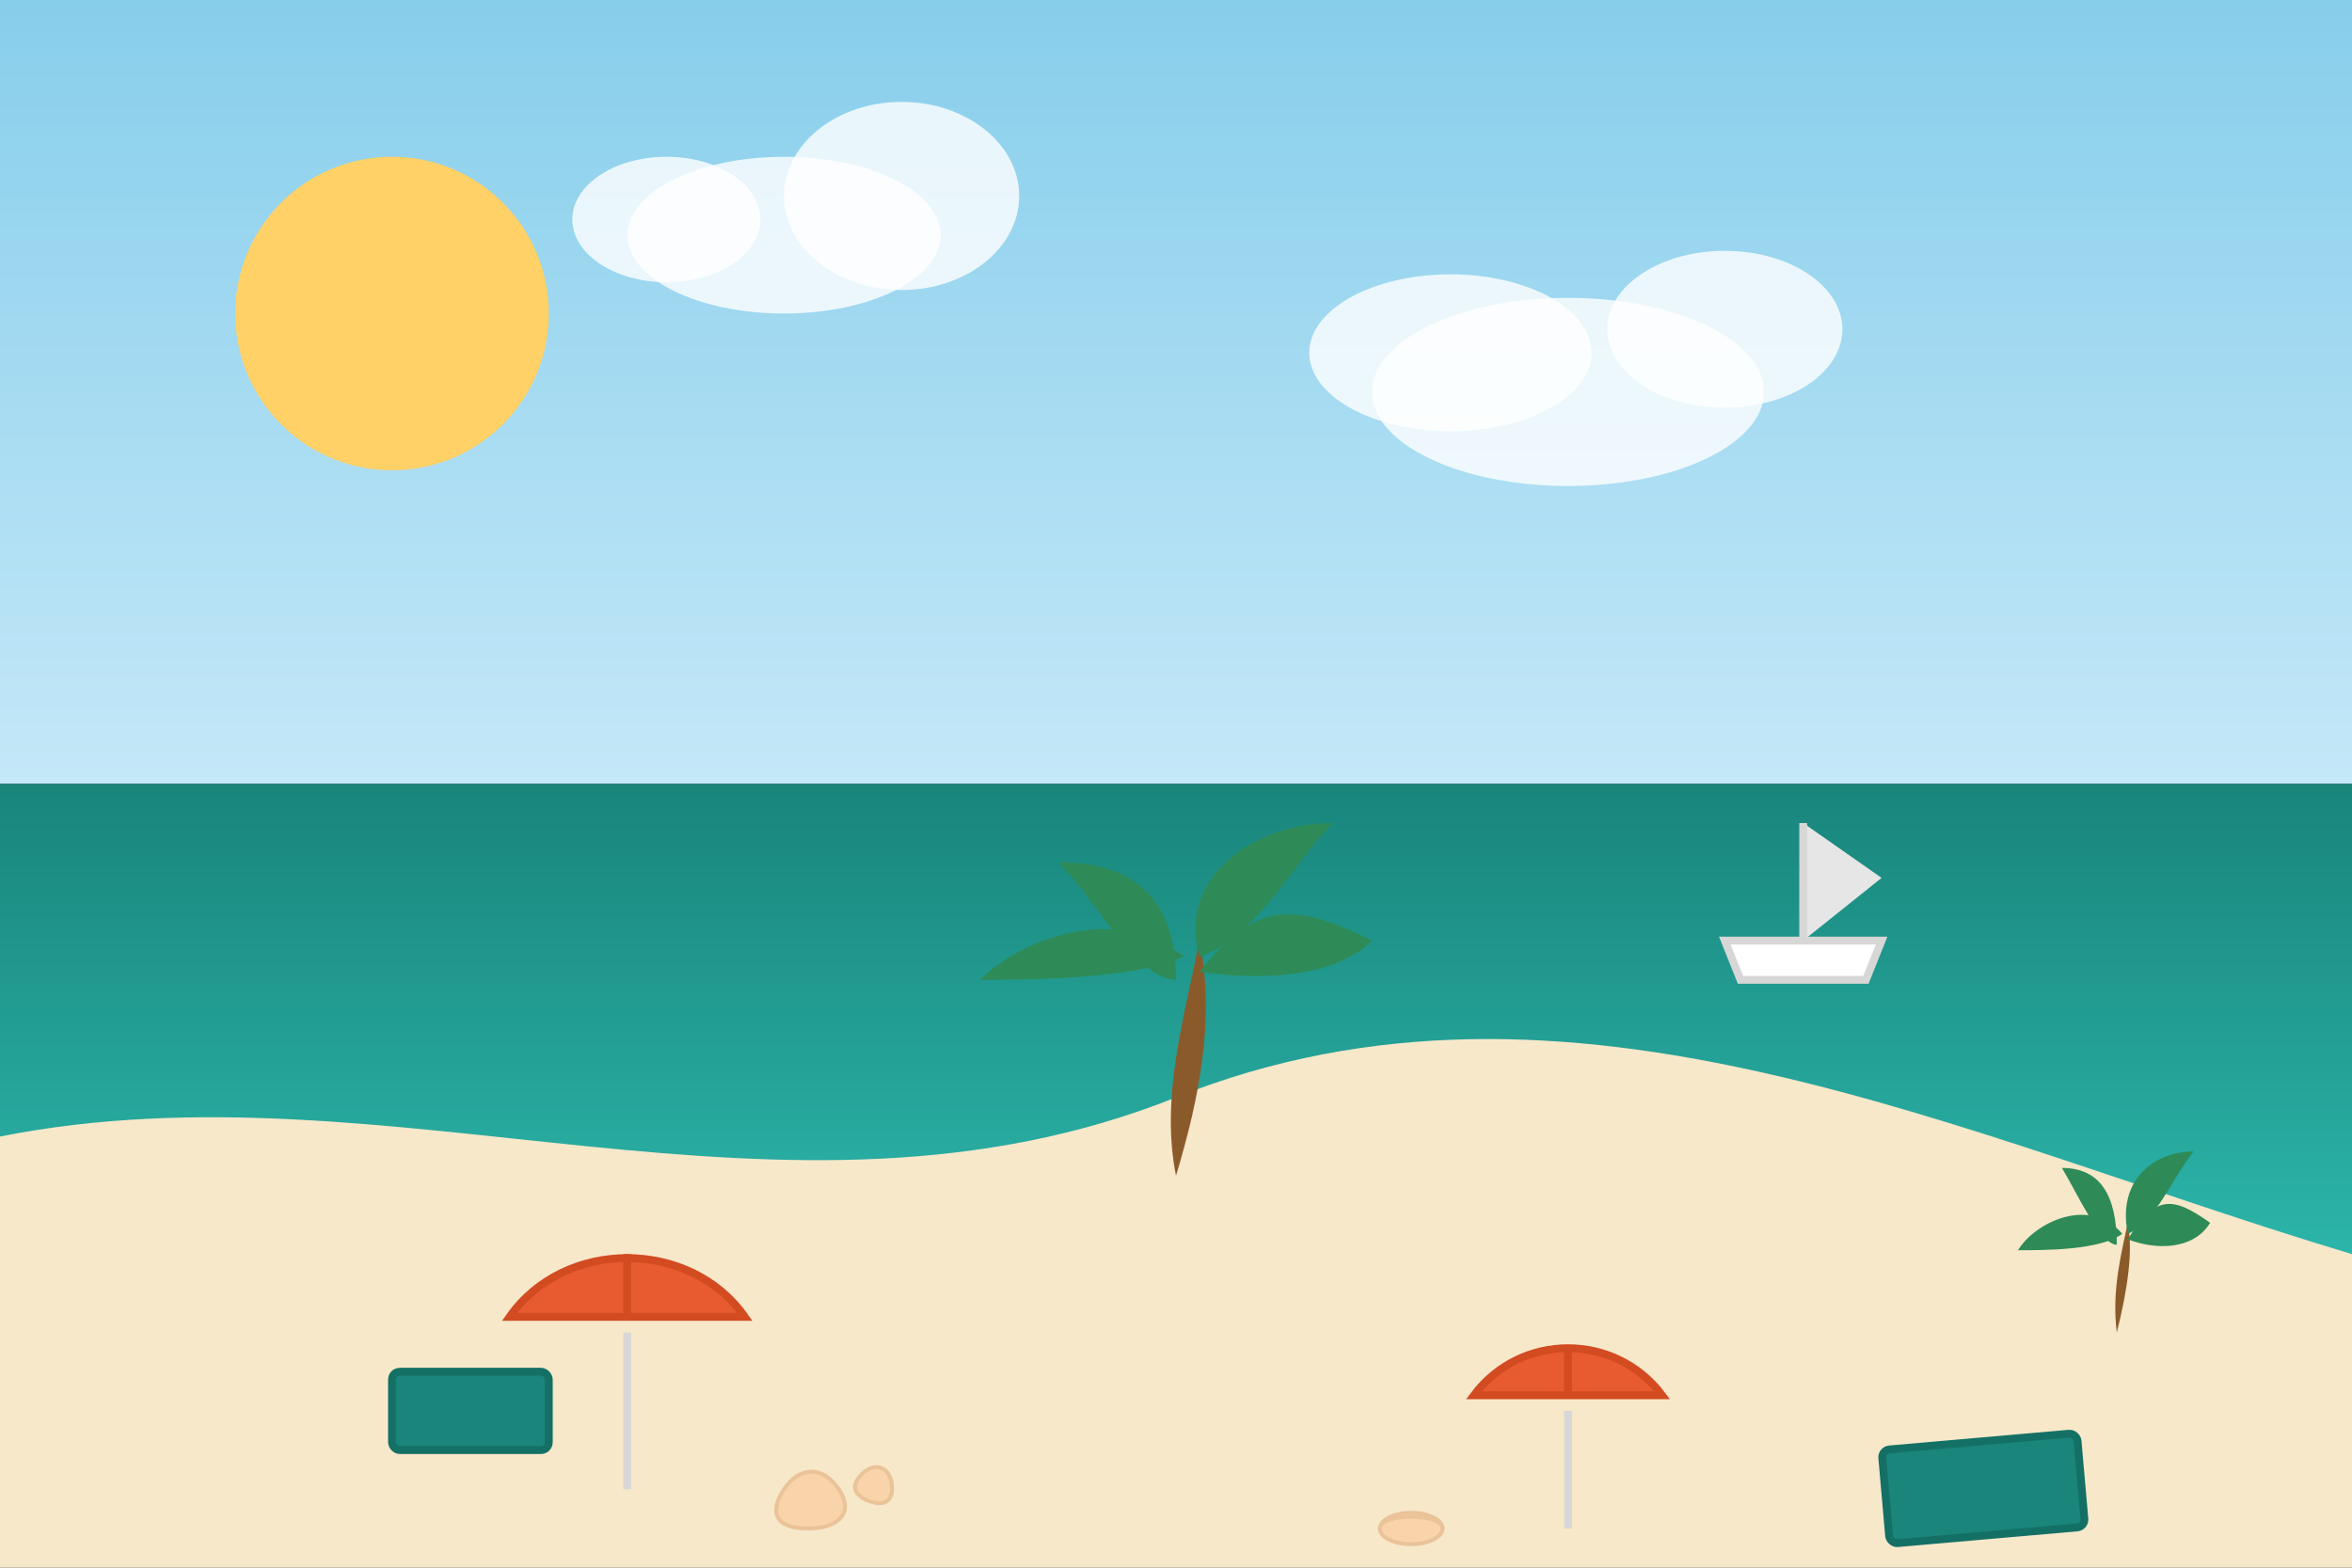 <svg xmlns="http://www.w3.org/2000/svg" viewBox="0 0 300 200">
  <rect x="0" y="0" width="300" height="200" fill="#333333" stroke="none"/>
  <style>
    .sky { fill: url(#sky-gradient); }
    .sea { fill: url(#sea-gradient); }
    .beach { fill: #f7e8ca; }
    .palm-trunk { fill: #8b5a2b; }
    .palm-leaves { fill: #2e8b57; }
    .umbrella-top { fill: #e85b31; stroke: #d24b21; stroke-width: 1; }
    .umbrella-pole { fill: #f7f7f7; stroke: #d7d7d7; stroke-width: 1; }
    .towel { fill: #19857b; stroke: #147065; stroke-width: 1; }
    .sun { fill: #ffd166; }
    .cloud { fill: #ffffff; fill-opacity: 0.8; }
    .boat { fill: #ffffff; stroke: #d7d7d7; stroke-width: 1; }
    .boat-sail { fill: #e6e6e6; }
    .shells { fill: #f9d3a9; stroke: #eac399; stroke-width: 0.5; }
  </style>
  
  <!-- Gradients -->
  <defs>
    <linearGradient id="sky-gradient" x1="0%" y1="0%" x2="0%" y2="100%">
      <stop offset="0%" style="stop-color: #87ceeb; stop-opacity: 1"/>
      <stop offset="100%" style="stop-color: #c4e8f8; stop-opacity: 1"/>
    </linearGradient>
    
    <linearGradient id="sea-gradient" x1="0%" y1="0%" x2="0%" y2="100%">
      <stop offset="0%" style="stop-color: #19857b; stop-opacity: 1"/>
      <stop offset="100%" style="stop-color: #2cb5aa; stop-opacity: 1"/>
    </linearGradient>
  </defs>

  <!-- Sky -->
  <rect class="sky" x="0" y="0" width="300" height="100"/>
  
  <!-- Sun -->
  <circle class="sun" cx="50" cy="40" r="20"/>
  
  <!-- Clouds -->
  <g class="cloud" transform="translate(100, 30)">
    <ellipse cx="0" cy="0" rx="20" ry="10"/>
    <ellipse cx="15" cy="-5" rx="15" ry="12"/>
    <ellipse cx="-15" cy="-2" rx="12" ry="8"/>
  </g>
  
  <g class="cloud" transform="translate(200, 50)">
    <ellipse cx="0" cy="0" rx="25" ry="12"/>
    <ellipse cx="20" cy="-8" rx="15" ry="10"/>
    <ellipse cx="-15" cy="-5" rx="18" ry="10"/>
  </g>
  
  <!-- Sea -->
  <rect class="sea" x="0" y="100" width="300" height="60"/>
  
  <!-- Distant Boat -->
  <g transform="translate(230, 120)">
    <path class="boat" d="M-10,0 L10,0 L8,5 L-8,5 Z"/>
    <polygon class="boat-sail" points="0,-15 0,0 10,-8"/>
    <line x1="0" y1="-15" x2="0" y2="0" stroke="#d7d7d7" stroke-width="1"/>
  </g>
  
  <!-- Beach -->
  <path class="beach" d="M0,145 C50,135 100,160 150,140 S250,145 300,160 L300,200 L0,200 Z"/>
  
  <!-- Beach Umbrellas -->
  <g transform="translate(80, 170)">
    <!-- Umbrella Pole -->
    <line class="umbrella-pole" x1="0" y1="0" x2="0" y2="20" stroke-width="2"/>
    
    <!-- Umbrella Top -->
    <path class="umbrella-top" d="M-15,-2 C-8,-12 8,-12 15,-2 Z"/>
    <line x1="0" y1="-10" x2="0" y2="-2" stroke="#d24b21" stroke-width="1"/>
  </g>
  
  <g transform="translate(200, 180)">
    <!-- Umbrella Pole -->
    <line class="umbrella-pole" x1="0" y1="0" x2="0" y2="15" stroke-width="2"/>
    
    <!-- Umbrella Top -->
    <path class="umbrella-top" d="M-12,-2 C-6,-10 6,-10 12,-2 Z"/>
    <line x1="0" y1="-8" x2="0" y2="-2" stroke="#d24b21" stroke-width="1"/>
  </g>
  
  <!-- Beach Towels -->
  <rect class="towel" x="50" y="175" width="20" height="10" rx="1" ry="1"/>
  <rect class="towel" x="240" y="185" width="25" height="12" rx="1" ry="1" transform="rotate(-5, 240, 185)"/>
  
  <!-- Palm Tree -->
  <g transform="translate(150, 150)">
    <!-- Trunk -->
    <path class="palm-trunk" d="M0,0 C3,-10 5,-20 3,-30 C1,-20 -2,-10 0,0 Z"/>
    
    <!-- Leaves -->
    <path class="palm-leaves" d="M1,-28 C-8,-35 -20,-30 -25,-25 C-20,-25 -5,-25 1,-28 Z"/>
    <path class="palm-leaves" d="M3,-28 C0,-38 10,-45 20,-45 C15,-40 10,-30 3,-28 Z"/>
    <path class="palm-leaves" d="M3,-26 C10,-35 15,-35 25,-30 C20,-25 10,-25 3,-26 Z"/>
    <path class="palm-leaves" d="M0,-25 C0,-35 -5,-40 -15,-40 C-10,-35 -5,-25 0,-25 Z"/>
  </g>
  
  <!-- Small Palm Tree -->
  <g transform="translate(270, 170) scale(0.7)">
    <!-- Trunk -->
    <path class="palm-trunk" d="M0,0 C2,-8 3,-15 2,-20 C1,-15 -1,-8 0,0 Z"/>
    
    <!-- Leaves -->
    <path class="palm-leaves" d="M1,-18 C-5,-25 -15,-20 -18,-15 C-13,-15 -3,-15 1,-18 Z"/>
    <path class="palm-leaves" d="M2,-18 C0,-28 7,-33 14,-33 C10,-28 7,-20 2,-18 Z"/>
    <path class="palm-leaves" d="M2,-17 C7,-25 10,-25 17,-20 C14,-15 7,-15 2,-17 Z"/>
    <path class="palm-leaves" d="M0,-16 C0,-25 -3,-30 -10,-30 C-7,-25 -3,-16 0,-16 Z"/>
  </g>
  
  <!-- Seashells -->
  <g class="shells" transform="translate(100, 190)">
    <path d="M0,0 C2,-3 5,-3 7,0 C9,3 7,5 3,5 C-1,5 -2,3 0,0 Z"/>
  </g>
  
  <g class="shells" transform="translate(110, 188) rotate(20)">
    <path d="M0,0 C1,-2 3,-2 4,0 C5,2 4,3 2,3 C0,3 -1,2 0,0 Z"/>
  </g>
  
  <g class="shells" transform="translate(180, 195)">
    <ellipse cx="0" cy="0" rx="4" ry="2"/>
    <path d="M-4,0 C-4,-2 4,-2 4,0" fill="none" stroke="#eac399" stroke-width="0.5"/>
  </g>
</svg>